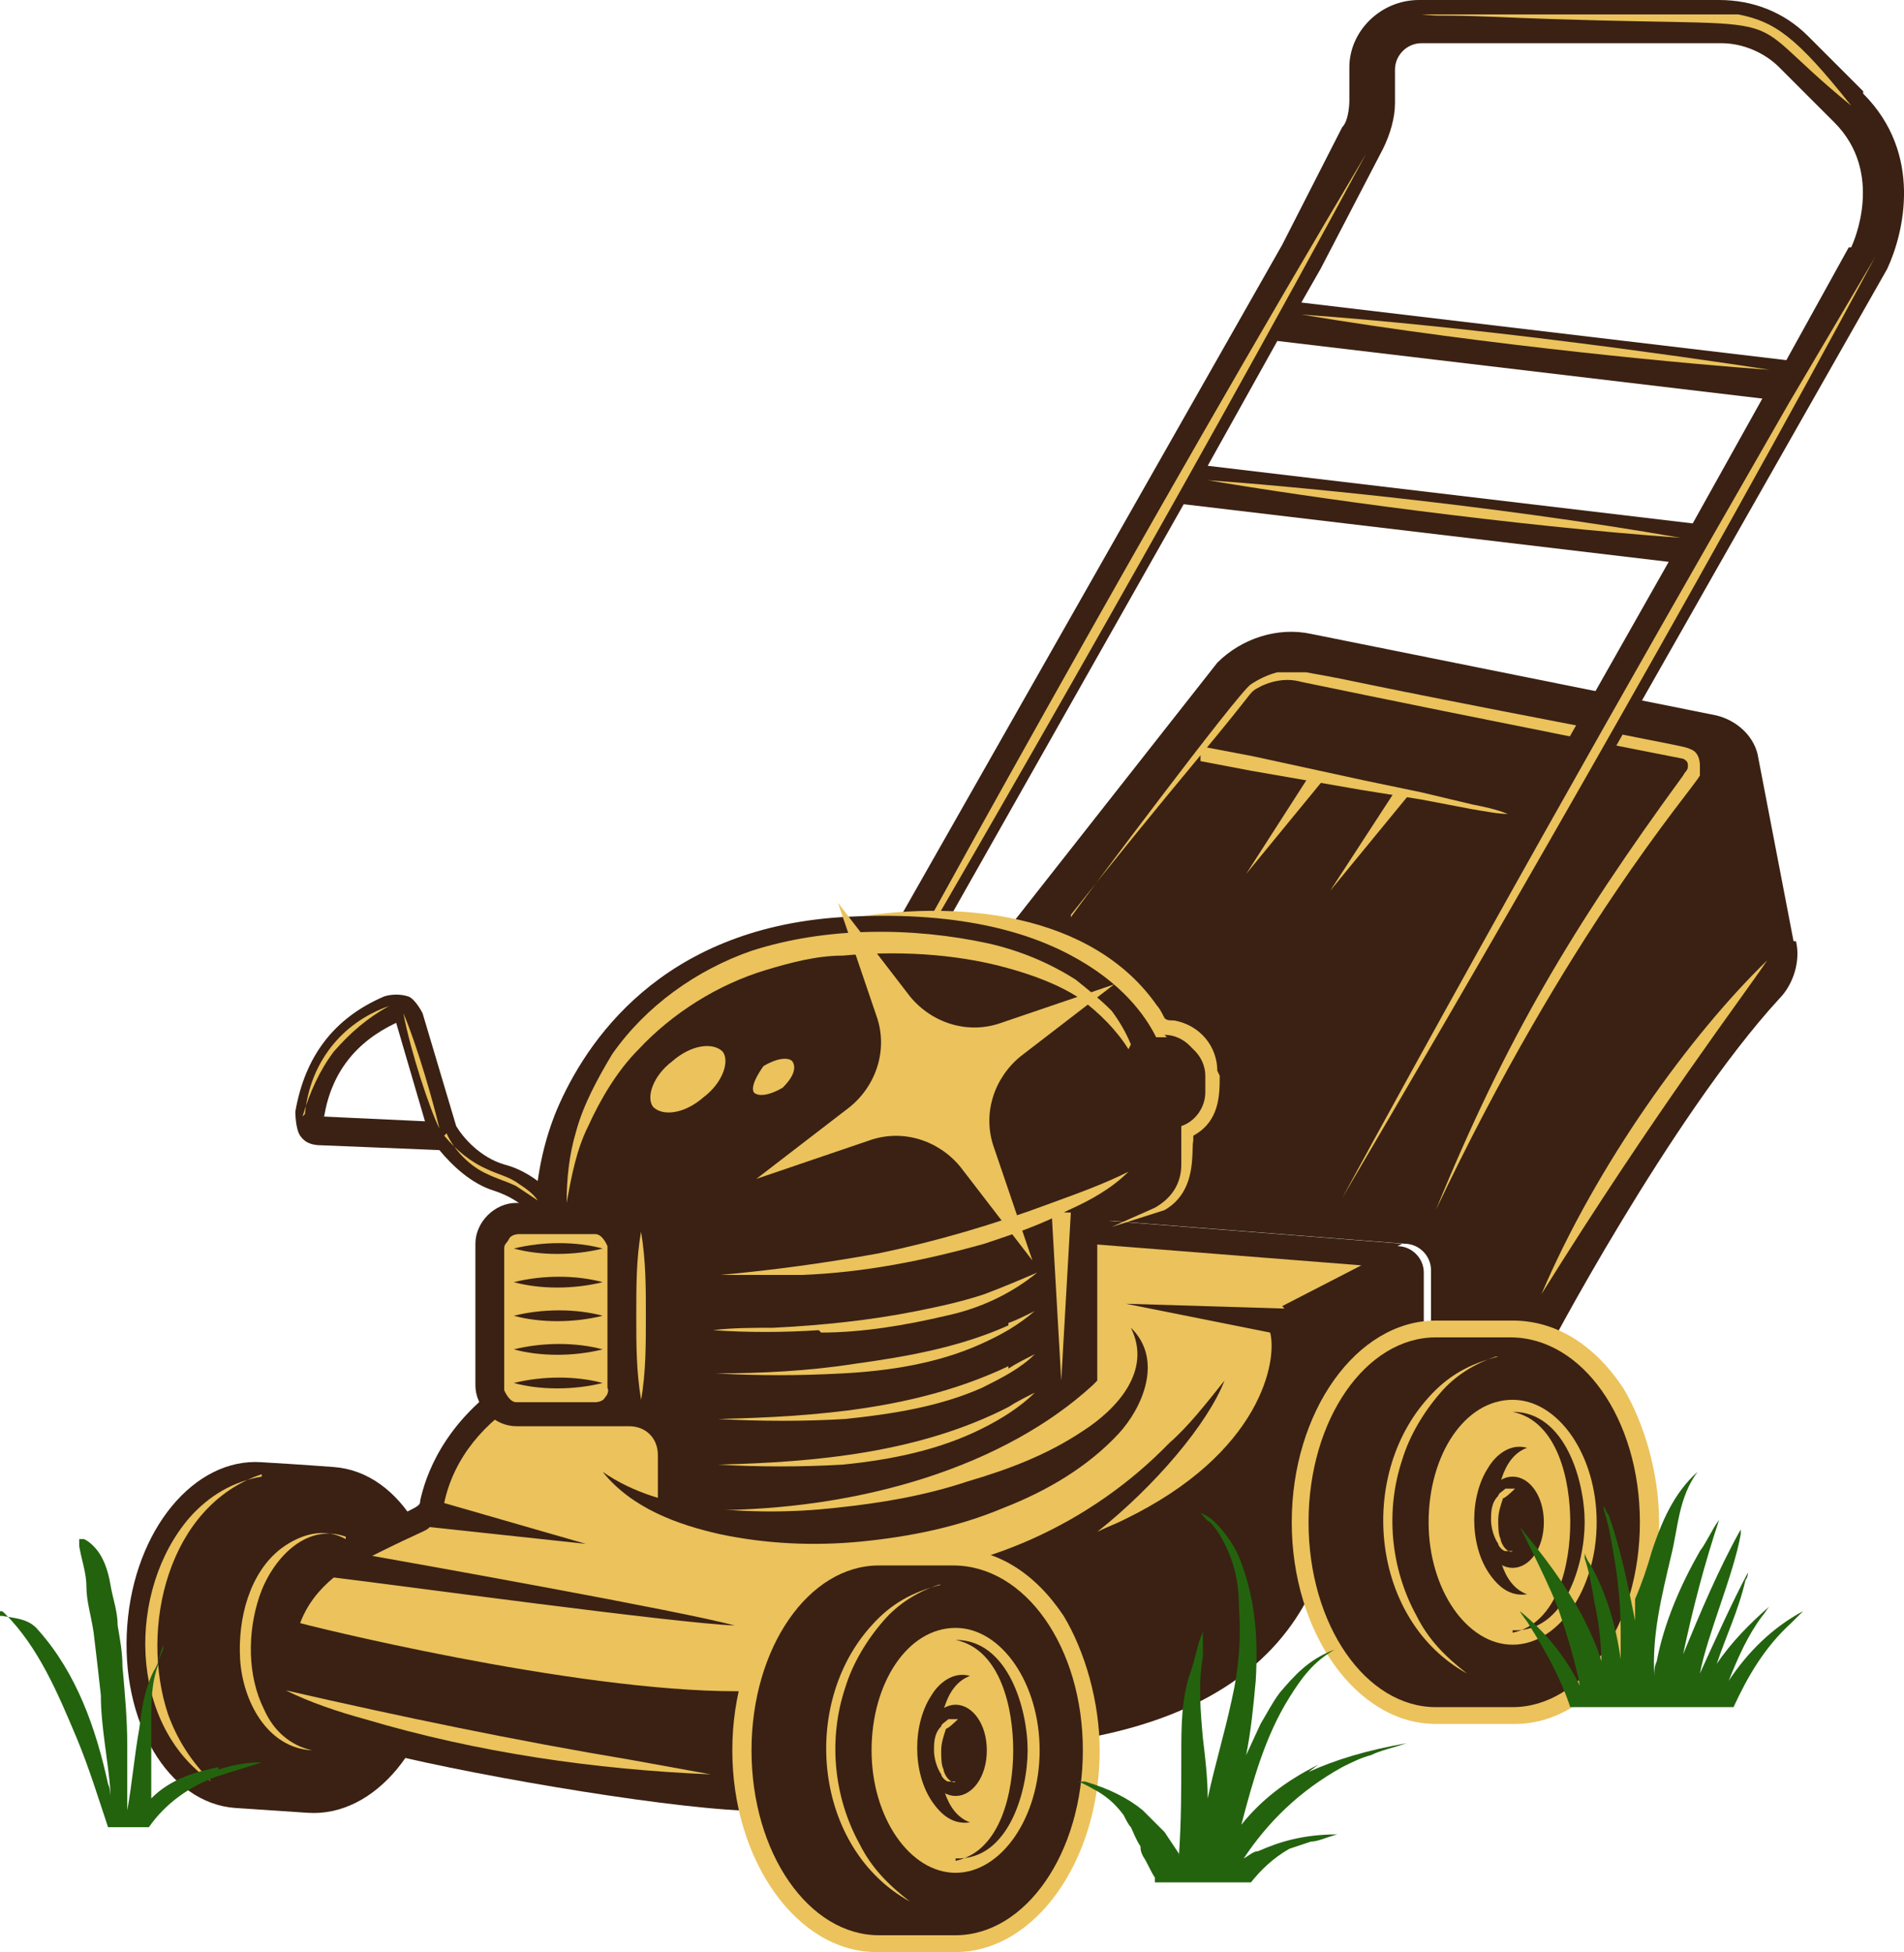 <?xml version="1.0" encoding="UTF-8"?>
<svg id="Ebene_1" data-name="Ebene 1" xmlns="http://www.w3.org/2000/svg" xmlns:xlink="http://www.w3.org/1999/xlink" viewBox="0 0 7.93 8.13">
  <defs>
    <style>
      .cls-1 {
        fill: none;
      }

      .cls-2 {
        fill: #23630e;
      }

      .cls-3 {
        fill: #3a2113;
      }

      .cls-4 {
        clip-path: url(#clippath-17);
      }

      .cls-5 {
        clip-path: url(#clippath-19);
      }

      .cls-6 {
        clip-path: url(#clippath-11);
      }

      .cls-7 {
        clip-path: url(#clippath-16);
      }

      .cls-8 {
        clip-path: url(#clippath-18);
      }

      .cls-9 {
        clip-path: url(#clippath-10);
      }

      .cls-10 {
        clip-path: url(#clippath-15);
      }

      .cls-11 {
        clip-path: url(#clippath-13);
      }

      .cls-12 {
        clip-path: url(#clippath-14);
      }

      .cls-13 {
        clip-path: url(#clippath-12);
      }

      .cls-14 {
        clip-path: url(#clippath-61);
      }

      .cls-15 {
        clip-path: url(#clippath-60);
      }

      .cls-16 {
        clip-path: url(#clippath-50);
      }

      .cls-17 {
        clip-path: url(#clippath-55);
      }

      .cls-18 {
        clip-path: url(#clippath-52);
      }

      .cls-19 {
        clip-path: url(#clippath-57);
      }

      .cls-20 {
        clip-path: url(#clippath-54);
      }

      .cls-21 {
        clip-path: url(#clippath-56);
      }

      .cls-22 {
        clip-path: url(#clippath-53);
      }

      .cls-23 {
        clip-path: url(#clippath-51);
      }

      .cls-24 {
        clip-path: url(#clippath-58);
      }

      .cls-25 {
        clip-path: url(#clippath-59);
      }

      .cls-26 {
        clip-path: url(#clippath-31);
      }

      .cls-27 {
        clip-path: url(#clippath-32);
      }

      .cls-28 {
        clip-path: url(#clippath-33);
      }

      .cls-29 {
        clip-path: url(#clippath-34);
      }

      .cls-30 {
        clip-path: url(#clippath-35);
      }

      .cls-31 {
        clip-path: url(#clippath-39);
      }

      .cls-32 {
        clip-path: url(#clippath-30);
      }

      .cls-33 {
        clip-path: url(#clippath-36);
      }

      .cls-34 {
        clip-path: url(#clippath-37);
      }

      .cls-35 {
        clip-path: url(#clippath-38);
      }

      .cls-36 {
        clip-path: url(#clippath-27);
      }

      .cls-37 {
        clip-path: url(#clippath-29);
      }

      .cls-38 {
        clip-path: url(#clippath-26);
      }

      .cls-39 {
        clip-path: url(#clippath-28);
      }

      .cls-40 {
        clip-path: url(#clippath-20);
      }

      .cls-41 {
        clip-path: url(#clippath-21);
      }

      .cls-42 {
        clip-path: url(#clippath-22);
      }

      .cls-43 {
        clip-path: url(#clippath-23);
      }

      .cls-44 {
        clip-path: url(#clippath-24);
      }

      .cls-45 {
        clip-path: url(#clippath-25);
      }

      .cls-46 {
        clip-path: url(#clippath-41);
      }

      .cls-47 {
        clip-path: url(#clippath-42);
      }

      .cls-48 {
        clip-path: url(#clippath-43);
      }

      .cls-49 {
        clip-path: url(#clippath-44);
      }

      .cls-50 {
        clip-path: url(#clippath-45);
      }

      .cls-51 {
        clip-path: url(#clippath-49);
      }

      .cls-52 {
        clip-path: url(#clippath-40);
      }

      .cls-53 {
        clip-path: url(#clippath-46);
      }

      .cls-54 {
        clip-path: url(#clippath-47);
      }

      .cls-55 {
        clip-path: url(#clippath-48);
      }

      .cls-56 {
        clip-path: url(#clippath-1);
      }

      .cls-57 {
        clip-path: url(#clippath-3);
      }

      .cls-58 {
        clip-path: url(#clippath-4);
      }

      .cls-59 {
        clip-path: url(#clippath-2);
      }

      .cls-60 {
        clip-path: url(#clippath-7);
      }

      .cls-61 {
        clip-path: url(#clippath-6);
      }

      .cls-62 {
        clip-path: url(#clippath-9);
      }

      .cls-63 {
        clip-path: url(#clippath-8);
      }

      .cls-64 {
        clip-path: url(#clippath-5);
      }

      .cls-65 {
        fill: #ebc25c;
      }

      .cls-66 {
        clip-path: url(#clippath);
      }
    </style>
    <clipPath id="clippath">
      <rect class="cls-1" width="7.93" height="8.13"/>
    </clipPath>
    <clipPath id="clippath-1">
      <rect class="cls-1" width="7.93" height="8.13"/>
    </clipPath>
    <clipPath id="clippath-2">
      <rect class="cls-1" width="7.93" height="8.13"/>
    </clipPath>
    <clipPath id="clippath-3">
      <rect class="cls-1" width="7.93" height="8.13"/>
    </clipPath>
    <clipPath id="clippath-4">
      <rect class="cls-1" width="7.93" height="8.13"/>
    </clipPath>
    <clipPath id="clippath-5">
      <rect class="cls-1" width="7.93" height="8.13"/>
    </clipPath>
    <clipPath id="clippath-6">
      <rect class="cls-1" width="7.93" height="8.13"/>
    </clipPath>
    <clipPath id="clippath-7">
      <rect class="cls-1" width="7.93" height="8.13"/>
    </clipPath>
    <clipPath id="clippath-8">
      <rect class="cls-1" width="7.93" height="8.13"/>
    </clipPath>
    <clipPath id="clippath-9">
      <rect class="cls-1" width="7.93" height="8.13"/>
    </clipPath>
    <clipPath id="clippath-10">
      <rect class="cls-1" width="7.93" height="8.13"/>
    </clipPath>
    <clipPath id="clippath-11">
      <rect class="cls-1" width="7.93" height="8.13"/>
    </clipPath>
    <clipPath id="clippath-12">
      <rect class="cls-1" width="7.93" height="8.13"/>
    </clipPath>
    <clipPath id="clippath-13">
      <rect class="cls-1" width="7.93" height="8.13"/>
    </clipPath>
    <clipPath id="clippath-14">
      <rect class="cls-1" width="7.93" height="8.13"/>
    </clipPath>
    <clipPath id="clippath-15">
      <rect class="cls-1" width="7.93" height="8.13"/>
    </clipPath>
    <clipPath id="clippath-16">
      <rect class="cls-1" width="7.93" height="8.13"/>
    </clipPath>
    <clipPath id="clippath-17">
      <rect class="cls-1" width="7.93" height="8.13"/>
    </clipPath>
    <clipPath id="clippath-18">
      <rect class="cls-1" width="7.93" height="8.13"/>
    </clipPath>
    <clipPath id="clippath-19">
      <rect class="cls-1" width="7.93" height="8.13"/>
    </clipPath>
    <clipPath id="clippath-20">
      <rect class="cls-1" width="7.93" height="8.13"/>
    </clipPath>
    <clipPath id="clippath-21">
      <rect class="cls-1" width="7.93" height="8.13"/>
    </clipPath>
    <clipPath id="clippath-22">
      <rect class="cls-1" width="7.93" height="8.13"/>
    </clipPath>
    <clipPath id="clippath-23">
      <rect class="cls-1" width="7.93" height="8.13"/>
    </clipPath>
    <clipPath id="clippath-24">
      <rect class="cls-1" width="7.93" height="8.13"/>
    </clipPath>
    <clipPath id="clippath-25">
      <rect class="cls-1" width="7.93" height="8.13"/>
    </clipPath>
    <clipPath id="clippath-26">
      <rect class="cls-1" width="7.93" height="8.13"/>
    </clipPath>
    <clipPath id="clippath-27">
      <rect class="cls-1" width="7.93" height="8.13"/>
    </clipPath>
    <clipPath id="clippath-28">
      <rect class="cls-1" width="7.93" height="8.13"/>
    </clipPath>
    <clipPath id="clippath-29">
      <rect class="cls-1" width="7.93" height="8.13"/>
    </clipPath>
    <clipPath id="clippath-30">
      <rect class="cls-1" width="7.93" height="8.13"/>
    </clipPath>
    <clipPath id="clippath-31">
      <rect class="cls-1" width="7.93" height="8.13"/>
    </clipPath>
    <clipPath id="clippath-32">
      <rect class="cls-1" width="7.93" height="8.13"/>
    </clipPath>
    <clipPath id="clippath-33">
      <rect class="cls-1" width="7.93" height="8.13"/>
    </clipPath>
    <clipPath id="clippath-34">
      <rect class="cls-1" width="7.93" height="8.13"/>
    </clipPath>
    <clipPath id="clippath-35">
      <rect class="cls-1" width="7.93" height="8.13"/>
    </clipPath>
    <clipPath id="clippath-36">
      <rect class="cls-1" width="7.93" height="8.13"/>
    </clipPath>
    <clipPath id="clippath-37">
      <rect class="cls-1" width="7.93" height="8.13"/>
    </clipPath>
    <clipPath id="clippath-38">
      <rect class="cls-1" width="7.93" height="8.13"/>
    </clipPath>
    <clipPath id="clippath-39">
      <rect class="cls-1" width="7.93" height="8.13"/>
    </clipPath>
    <clipPath id="clippath-40">
      <rect class="cls-1" width="7.93" height="8.13"/>
    </clipPath>
    <clipPath id="clippath-41">
      <rect class="cls-1" width="7.93" height="8.13"/>
    </clipPath>
    <clipPath id="clippath-42">
      <rect class="cls-1" width="7.93" height="8.13"/>
    </clipPath>
    <clipPath id="clippath-43">
      <rect class="cls-1" width="7.93" height="8.13"/>
    </clipPath>
    <clipPath id="clippath-44">
      <rect class="cls-1" width="7.93" height="8.13"/>
    </clipPath>
    <clipPath id="clippath-45">
      <rect class="cls-1" width="7.93" height="8.13"/>
    </clipPath>
    <clipPath id="clippath-46">
      <rect class="cls-1" width="7.93" height="8.13"/>
    </clipPath>
    <clipPath id="clippath-47">
      <rect class="cls-1" width="7.93" height="8.13"/>
    </clipPath>
    <clipPath id="clippath-48">
      <rect class="cls-1" width="7.93" height="8.13"/>
    </clipPath>
    <clipPath id="clippath-49">
      <rect class="cls-1" width="7.93" height="8.13"/>
    </clipPath>
    <clipPath id="clippath-50">
      <rect class="cls-1" width="7.93" height="8.13"/>
    </clipPath>
    <clipPath id="clippath-51">
      <rect class="cls-1" width="7.93" height="8.13"/>
    </clipPath>
    <clipPath id="clippath-52">
      <rect class="cls-1" width="7.93" height="8.13"/>
    </clipPath>
    <clipPath id="clippath-53">
      <rect class="cls-1" width="7.93" height="8.13"/>
    </clipPath>
    <clipPath id="clippath-54">
      <rect class="cls-1" width="7.93" height="8.13"/>
    </clipPath>
    <clipPath id="clippath-55">
      <rect class="cls-1" width="7.93" height="8.13"/>
    </clipPath>
    <clipPath id="clippath-56">
      <rect class="cls-1" width="7.93" height="8.13"/>
    </clipPath>
    <clipPath id="clippath-57">
      <rect class="cls-1" width="7.93" height="8.13"/>
    </clipPath>
    <clipPath id="clippath-58">
      <rect class="cls-1" width="7.93" height="8.13"/>
    </clipPath>
    <clipPath id="clippath-59">
      <rect class="cls-1" width="7.93" height="8.13"/>
    </clipPath>
    <clipPath id="clippath-60">
      <rect class="cls-1" width="7.93" height="8.13"/>
    </clipPath>
    <clipPath id="clippath-61">
      <rect class="cls-1" width="7.93" height="8.13"/>
    </clipPath>
  </defs>
  <g class="cls-66">
    <g>
      <g class="cls-56">
        <path class="cls-3" d="M7.47,3.92l-.15-.78h0c-.02-.08-.09-.14-.17-.16l-1.69-.34c-.14-.03-.29.02-.39.12l-1.95,2.48.42-.21s.08-.03.13-.02l2.18.17c.06,0,.11.05.11.11v.41h.45s.02-.04.02-.04c0-.01.53-1.01.98-1.5.06-.06.09-.16.07-.24"/>
      </g>
      <g class="cls-59">
        <path class="cls-65" d="M7.36,4c-.1.15-.46.62-.94,1.39.23-.54.62-1.08.94-1.39"/>
      </g>
      <g class="cls-57">
        <path class="cls-65" d="M4.46,3.82c.05-.07.7-.94.75-.97.03-.02.07-.04.11-.05.04,0,.08,0,.12,0,.28.05.08.02,1.17.23.4.08.41.08.43.09.03.01.04.04.04.07,0,.01,0,.03,0,.04-.04.07-.55.65-1.1,1.81.29-.71.57-1.18,1.03-1.81.01-.02.02-.02.02-.04,0-.01,0-.02-.02-.03,0,0-.77-.15-1.59-.32-.07-.02-.14,0-.19.03-.03.02,0,0-.25.3-.15.18-.37.45-.52.64"/>
      </g>
      <g class="cls-58">
        <path class="cls-65" d="M5.01,3.11l.21.04.46.1.24.05.21.05c.05.01.1.02.15.04h.06s-.06,0-.06,0c-.04,0-.09-.01-.15-.02l-.21-.04-.25-.04-.46-.08-.21-.04v-.06Z"/>
      </g>
      <g class="cls-64">
        <path class="cls-65" d="M5.51,3.25l-.32.39.27-.42.05.03Z"/>
      </g>
      <g class="cls-61">
        <path class="cls-65" d="M5.86,3.32l-.32.39.28-.43.05.03Z"/>
      </g>
      <g class="cls-60">
        <path class="cls-3" d="M7.76.38l-.23-.23C7.43.05,7.3,0,7.16,0h-1.25C5.75,0,5.62.13,5.62.28v.14s0,.08-.03.11l-.25.49-2.46,4.33.29-.14,1.76-3.11,2.02.24-1.58,2.79.2.02L7.86,1.12h0c.07-.15.15-.48-.1-.73M7.05,2.18l-2.02-.24.29-.52,2.02.24-.29.52ZM7.7,1.03l-.26.47-2.02-.24.08-.14.26-.5c.03-.06.05-.13.05-.19v-.14c0-.06.05-.11.11-.11h1.25c.09,0,.18.04.24.1l.23.23c.21.21.08.5.07.52"/>
      </g>
      <g class="cls-63">
        <path class="cls-65" d="M5.42,1.31c.71.05,1.56.17,1.95.23-.3-.02-1.17-.1-1.95-.23"/>
      </g>
      <g class="cls-62">
        <path class="cls-65" d="M5.03,2c.29.02,1.17.1,1.97.24-.7-.05-1.56-.17-1.97-.24"/>
      </g>
      <g class="cls-9">
        <path class="cls-65" d="M5.92.06c.1,0,.04,0,.3,0,.08,0,.93,0,1.02,0,.15.03.24.09.47.38-.54-.44-.1-.31-1.49-.37-.26-.01-.2,0-.3-.01"/>
      </g>
      <g class="cls-6">
        <path class="cls-65" d="M5.59,4.99c.75-1.38,1.55-2.77,1.86-3.31.1-.17.26-.44.36-.61-.74,1.38-1.76,3.14-2.22,3.92"/>
      </g>
      <g class="cls-13">
        <path class="cls-65" d="M3.47,4.56c.31-.57,1.32-2.41,2.22-3.92-.76,1.41-1.78,3.18-2.22,3.92"/>
      </g>
      <g class="cls-11">
        <path class="cls-3" d="M1.39,6.11s-.13-.01-.3-.02c-.28-.02-.53.28-.56.68-.03.4.17.74.45.76l.3.02c.28.02.53-.28.56-.68.03-.4-.17-.74-.45-.76"/>
      </g>
      <g class="cls-12">
        <path class="cls-65" d="M1.09,6.14c-.39.13-.51.64-.39,1,.04.11.1.2.18.28-.35-.24-.35-.8-.09-1.1.08-.09.18-.15.3-.17"/>
      </g>
      <g class="cls-10">
        <path class="cls-65" d="M3.66,5.07l2.18.17s.05.03.05.06v1.05s-.01.04-.04.05l-.33.12s-.08.05-.1.09c-.32.67-1.39.63-1.64.61-.04,0-.07,0-.11.02l-.39.21s-.11.04-.16.04c-1-.08-1.71-.29-1.92-.36-.03,0-.05-.04-.05-.07,0-.11.02-.21.05-.28.04-.13.14-.24.27-.3l.29-.14s.05-.04.05-.07c.02-.09.09-.31.37-.48l1.39-.7s.06-.02.1-.02"/>
      </g>
      <g class="cls-7">
        <path class="cls-3" d="M5.84,5.18l-2.18-.17s-.09,0-.13.02l-1.39.7h0c-.3.19-.37.43-.39.52,0,.03-.01.02-.31.17-.15.07-.27.2-.32.41h0c-.08.36-.06.34.56.49.48.11,1.3.24,1.53.22h0c.06-.02.08-.04.17-.08h0s.31-.16.31-.16c.02-.01.05-.02.07-.02.13.01.47.03.81-.05.44-.09.74-.29.89-.6.01-.03.04-.05.07-.06l.33-.12s.07-.06.07-.1c0,0,0,0,0,0v-1.05c0-.06-.05-.11-.11-.11M5.35,5.45l-.66-.02.6.12c.03.11-.03.5-.61.78-.04.02-.07.03-.11.05.24-.19.46-.45.53-.63-.08.1-.15.19-.23.26-.33.34-.78.54-1.25.56,0,0-.02,0-.02,0-.12,0-.22.1-.22.22v.25h-.18c-.63.04-1.8-.24-1.95-.28.03-.08.08-.14.14-.19.25.03,1.42.19,1.67.2-.22-.06-1.34-.26-1.51-.29.22-.11.22-.1.24-.12l.65.07-.59-.17c.04-.19.17-.34.34-.44l1.39-.7s.04-.01.06-.01l2.03.16-.33.17Z"/>
      </g>
      <g class="cls-4">
        <path class="cls-65" d="M5.07,4.46c0-.1-.07-.19-.18-.21-.02,0-.03,0-.04-.01-.01-.02-.02-.04-.03-.05-.27-.39-.84-.45-1.31-.36.96-.06,1.24.35,1.31.5h.05c.08,0,.15.07.15.15v.07c0,.06-.04.12-.1.14v.16c0,.08-.04.14-.11.18l-.18.08s.19-.06.22-.07c.14-.08.11-.25.12-.29,0,0,0-.01,0-.02.11-.06.11-.17.11-.25"/>
      </g>
      <g class="cls-8">
        <path class="cls-3" d="M4.86,4.32h-.05c-.07-.14-.35-.56-1.31-.5-.75.05-1.06.52-1.18.8-.05.12-.08.25-.09.39h-.08c-.09,0-.17.08-.17.17v.59c0,.09.08.17.17.17h.47c.07,0,.12.05.12.12v.23h.06c.05,0,.1,0,.15,0,.65,0,1.24-.19,1.6-.52l.02-.02v-.61s.01-.05.04-.05l.18-.08c.07-.03.11-.1.11-.18v-.16c.06-.02.1-.07.1-.14v-.07c0-.08-.07-.15-.15-.15"/>
      </g>
      <g class="cls-5">
        <path class="cls-65" d="M2.53,5.19s-.02-.05-.05-.05h-.32s-.03,0-.04.02-.02.02-.02.04v.59s.02.05.05.05h.33s.03,0,.04-.02c0,0,.02-.02.01-.04v-.59Z"/>
      </g>
      <g class="cls-40">
        <path class="cls-65" d="M4.7,4.37c-.05-.08-.12-.15-.2-.21-.09-.06-.2-.1-.31-.13-.22-.06-.46-.07-.68-.05-.11,0-.22.03-.32.06-.2.06-.39.18-.53.33-.09.09-.16.21-.21.32-.05.1-.07.21-.09.32,0-.1.01-.2.04-.3.03-.11.09-.22.15-.32.14-.2.35-.35.58-.43.31-.1.67-.1.99-.03.13.03.25.08.36.15.05.04.1.08.15.13.03.04.06.09.08.14"/>
      </g>
      <g class="cls-41">
        <path class="cls-65" d="M4.7,4.88c-.07.07-.16.12-.25.16-.11.06-.23.1-.35.14-.25.07-.5.12-.76.13-.11,0-.23,0-.34,0,.22-.02.44-.05.66-.09.24-.05.48-.12.72-.21.11-.04.22-.08.32-.13"/>
      </g>
      <g class="cls-42">
        <path class="cls-65" d="M4.46,5.05l-.04.7-.04-.7h.07Z"/>
      </g>
      <g class="cls-43">
        <path class="cls-65" d="M2.67,5.83c-.02-.12-.02-.23-.02-.35,0-.12,0-.24.02-.35.02.12.02.23.02.35s0,.24-.02.35"/>
      </g>
      <g class="cls-44">
        <path class="cls-65" d="M3.42,5.55c.17,0,.35-.03.52-.07.14-.03.27-.09.38-.18-.07.03-.14.06-.22.09-.09.03-.18.05-.28.07-.2.04-.4.06-.6.07-.08,0-.17,0-.25.01.14.01.29.01.44,0,.04,0-.08,0,0,0"/>
      </g>
      <g class="cls-45">
        <path class="cls-65" d="M4.2,5.52c-.2.09-.42.13-.64.16-.19.03-.39.04-.58.04.18.01.35.01.53,0,.19-.01.39-.04.57-.12.09-.04.16-.08.23-.14-.04.02-.08.04-.11.05-.02.01.02-.01,0,0"/>
      </g>
      <g class="cls-38">
        <path class="cls-65" d="M4.2,5.69c-.38.18-.8.21-1.21.22.18.01.36.01.53,0,.19-.02.39-.05.57-.13.08-.04.16-.08.22-.14-.04.02-.08.04-.11.06-.02.01.02-.01,0,0"/>
      </g>
      <g class="cls-36">
        <path class="cls-65" d="M4.2,5.86c-.37.19-.8.23-1.21.24.17.01.35.01.52,0,.2-.02.4-.06.58-.15.08-.04.16-.09.22-.15-.04.02-.08.04-.11.06-.02.01.02-.01,0,0"/>
      </g>
      <g class="cls-39">
        <path class="cls-65" d="M2.8,4.42c-.08.06-.11.15-.08.19.04.04.13.03.21-.04.08-.06.11-.15.08-.19-.04-.04-.13-.03-.21.04"/>
      </g>
      <g class="cls-37">
        <path class="cls-65" d="M3.18,4.44s-.06.08-.04.11c.02.02.07.01.12-.02.04-.04.06-.08.04-.11-.02-.02-.07-.01-.12.02"/>
      </g>
      <g class="cls-32">
        <path class="cls-3" d="M2.51,5.2c-.11-.03-.25-.03-.37,0,.11.03.25.03.37,0"/>
      </g>
      <g class="cls-26">
        <path class="cls-3" d="M2.14,5.34c.11.03.25.03.37,0-.11-.03-.25-.03-.37,0"/>
      </g>
      <g class="cls-27">
        <path class="cls-3" d="M2.14,5.48c.11.03.25.03.37,0-.11-.03-.25-.03-.37,0"/>
      </g>
      <g class="cls-28">
        <path class="cls-3" d="M2.14,5.62c.11.03.25.03.37,0-.11-.03-.25-.03-.37,0"/>
      </g>
      <g class="cls-29">
        <path class="cls-3" d="M2.14,5.76c.11.03.25.03.37,0-.11-.03-.25-.03-.37,0"/>
      </g>
      <g class="cls-30">
        <path class="cls-3" d="M4.72,5.54c.12.13.04.32-.06.43-.13.14-.3.24-.48.31-.19.08-.39.12-.59.14-.2.02-.4.01-.59-.03-.18-.04-.37-.11-.49-.26.13.09.28.13.43.15.18.02.36.02.54,0,.19-.02.37-.05.55-.11.17-.05.33-.11.48-.21.14-.09.29-.25.2-.43"/>
      </g>
      <g class="cls-33">
        <path class="cls-3" d="M2.1,4.85c-.1-.03-.17-.11-.2-.16l-.14-.47s-.03-.06-.06-.07c-.03-.01-.07-.01-.1,0-.21.09-.33.25-.37.48h0s0,.07.02.1c.02.03.05.04.09.04l.49.02c.05.06.13.14.23.17.06.02.11.05.16.1l.09-.08c-.06-.06-.13-.11-.21-.13M1.35,4.65s0,0,0,0h0c.03-.18.13-.31.3-.39l.12.41-.43-.02Z"/>
      </g>
      <g class="cls-34">
        <path class="cls-65" d="M1.27,4.64c.02-.21.15-.38.35-.45-.09.05-.16.11-.23.19-.06.08-.1.17-.13.27"/>
      </g>
      <g class="cls-35">
        <path class="cls-65" d="M1.83,4.7c-.04-.08-.12-.32-.15-.48.06.14.13.39.15.48"/>
      </g>
      <g class="cls-31">
        <path class="cls-65" d="M1.85,4.73c.05.06.11.11.18.14.04.02.09.03.13.06.03.02.06.04.08.07-.03-.02-.06-.04-.09-.06-.04-.02-.08-.03-.12-.05-.07-.03-.14-.1-.17-.17"/>
      </g>
      <g class="cls-52">
        <path class="cls-65" d="M3.97,6.45h-.32c-.33,0-.6.38-.6.84s.27.84.6.84h.33c.33,0,.6-.38.6-.84,0-.2-.06-.41-.15-.56-.12-.18-.28-.28-.46-.28"/>
      </g>
      <g class="cls-46">
        <path class="cls-65" d="M6.76,5.78c-.12-.18-.28-.28-.46-.28h-.32c-.33,0-.6.38-.6.84s.27.84.6.84h.33c.33,0,.6-.38.6-.84,0-.2-.06-.41-.15-.56"/>
      </g>
      <g class="cls-47">
        <path class="cls-3" d="M3.98,6.52s-.15,0-.32,0c-.29,0-.53.34-.53.77s.24.77.53.77h.32c.29,0,.53-.34.53-.77s-.24-.77-.54-.77"/>
      </g>
      <g class="cls-48">
        <path class="cls-65" d="M3.91,6.6c-.09.03-.17.08-.23.15-.07.08-.13.18-.16.28-.07.21-.05.45.06.65.05.1.12.17.21.24-.4-.22-.46-.82-.16-1.15.08-.09.17-.14.29-.17"/>
      </g>
      <g class="cls-49">
        <path class="cls-65" d="M3.98,6.78c-.2,0-.35.23-.35.51s.16.51.35.51.35-.23.35-.51-.16-.51-.35-.51"/>
      </g>
      <g class="cls-50">
        <path class="cls-3" d="M3.98,7.75c.19-.04.24-.29.24-.46,0-.17-.05-.42-.24-.46.22,0,.3.29.3.46,0,.17-.08.46-.3.45"/>
      </g>
      <g class="cls-53">
        <path class="cls-3" d="M3.98,7.1c-.07,0-.13.08-.13.19s.06.19.13.19.13-.08.13-.19-.06-.19-.13-.19"/>
      </g>
      <g class="cls-54">
        <path class="cls-3" d="M4.04,6.98c-.11.04-.13.2-.13.31,0,.1.02.26.13.3-.07.01-.12-.03-.16-.09-.04-.06-.06-.14-.06-.22,0-.08.02-.16.06-.22.03-.05.09-.1.16-.08"/>
      </g>
      <g class="cls-55">
        <path class="cls-65" d="M3.99,7.16s-.04.04-.05.04c-.01.03-.02.06-.02.09,0,.03,0,.06.01.08,0,.01.01.03.02.04,0,0,.02.02.03.01,0,0-.03,0-.03,0-.01,0-.03-.02-.03-.03-.02-.03-.03-.07-.03-.1,0-.03,0-.07.03-.1,0-.01.02-.02.03-.03,0,0,.03,0,.03,0,0,0,0,0,0,0"/>
      </g>
      <g class="cls-51">
        <path class="cls-3" d="M6.3,5.57s0,0-.32,0c-.29,0-.53.34-.53.77s.24.77.53.77h.32c.29,0,.53-.34.53-.77s-.24-.77-.54-.77"/>
      </g>
      <g class="cls-16">
        <path class="cls-65" d="M6.23,5.65c-.09.03-.17.08-.23.15-.07.08-.13.18-.16.28-.07.21-.05.45.06.65.05.1.12.17.21.24-.4-.22-.46-.82-.16-1.15.08-.09.17-.14.29-.17"/>
      </g>
      <g class="cls-23">
        <path class="cls-65" d="M6.3,5.83c-.2,0-.35.23-.35.51s.16.51.35.51.35-.23.35-.51-.16-.51-.35-.51"/>
      </g>
      <g class="cls-18">
        <path class="cls-3" d="M6.3,6.8c.19-.04.24-.29.24-.46,0-.17-.05-.42-.24-.46.22,0,.3.29.3.46,0,.17-.08.46-.3.45"/>
      </g>
      <g class="cls-22">
        <path class="cls-3" d="M6.3,6.15c-.07,0-.13.08-.13.19s.06.19.13.19.13-.08.13-.19-.06-.19-.13-.19"/>
      </g>
      <g class="cls-20">
        <path class="cls-3" d="M6.36,6.03c-.11.04-.13.2-.13.31,0,.1.02.26.13.3-.07.01-.12-.03-.16-.09-.04-.06-.06-.14-.06-.22,0-.08.02-.16.06-.22.03-.05.09-.1.16-.08"/>
      </g>
      <g class="cls-17">
        <path class="cls-65" d="M6.31,6.2s-.04.04-.05.04c-.01.03-.02.06-.02.09,0,.03,0,.06.01.08,0,.01.01.03.02.04,0,0,.02.02.03.01,0,0-.03,0-.03,0-.01,0-.03-.02-.03-.03-.02-.03-.03-.07-.03-.1,0-.03,0-.07.03-.1,0-.01.02-.02.03-.03,0,0,.03,0,.03,0,0,0,0,0,0,0"/>
      </g>
      <g class="cls-21">
        <path class="cls-65" d="M2.96,7.39c-.48-.02-.97-.09-1.44-.23-.11-.03-.23-.07-.33-.12.48.11.96.21,1.44.29.11.02.22.04.33.06"/>
      </g>
      <g class="cls-19">
        <path class="cls-65" d="M1.44,6.4c-.17-.06-.31.1-.36.25-.05.15-.05.33.02.47.04.09.11.15.2.17-.19-.01-.29-.21-.3-.38-.01-.17.04-.36.17-.46.08-.06.18-.09.27-.04"/>
      </g>
      <g class="cls-24">
        <path class="cls-2" d="M5.49,7.35c-.14.07-.24.15-.32.25.05-.19.1-.37.2-.53.05-.08.1-.15.19-.2-.11.04-.17.11-.23.18-.03.04-.05.08-.08.13l-.06.13c.02-.1.03-.2.04-.31.01-.17,0-.33-.06-.49-.02-.06-.06-.12-.11-.17-.02-.02-.04-.03-.06-.04.01.01.02.03.04.04.02.02.04.05.05.07.05.09.07.18.07.28.01.13,0,.26-.03.39-.03.14-.07.27-.1.41,0-.08-.01-.17-.02-.25-.01-.11-.02-.23,0-.34,0-.04,0-.08,0-.11,0,0,0,.01-.01.03-.02.06-.02.08-.04.14-.04.11-.04.23-.04.35,0,.14,0,.28-.01.42,0,0,0,0,0-.01-.02-.03-.04-.06-.06-.09-.03-.03-.06-.06-.09-.09-.06-.05-.14-.09-.24-.12,0,0-.03,0-.03,0,0,0,0,0,0,0,.03.01.06.03.08.04.05.03.08.06.11.1.01.02.02.04.03.05.01.02.02.05.04.08,0,.01,0,.02.01.04.02.03.03.06.05.09,0,0,0,.01,0,.02h.4c.04-.05.09-.1.16-.14.03-.01.06-.02.09-.03.03,0,.07-.02.11-.03-.14,0-.24.03-.33.07-.02,0-.04.02-.06.03.1-.15.23-.28.41-.38.04-.02.08-.04.12-.05.04-.02.09-.03.15-.05-.17.03-.3.07-.41.12"/>
      </g>
      <g class="cls-25">
        <path class="cls-2" d="M6.54,7.11c-.04-.12-.1-.23-.17-.34-.01-.02-.03-.04-.04-.06.11.09.19.19.25.31-.02-.1-.05-.2-.08-.29-.03-.1-.17-.37-.17-.37.1.12.19.24.26.37.03.06.06.12.08.19,0,0,0,.01,0,.02,0-.09-.01-.18-.03-.27-.01-.06-.02-.12-.04-.18,0,0,0-.01,0-.02,0,0,.01.03.02.04.07.12.11.26.13.4,0-.04,0-.08,0-.11,0-.11-.01-.22-.03-.33-.01-.06-.02-.12-.04-.18,0,0,0-.01,0-.02,0,0,.01.03.02.04.05.14.08.29.11.44v-.09c.03-.07.05-.13.07-.2.04-.12.09-.24.19-.33-.08.11-.08.23-.11.35-.04.17-.08.33-.07.5,0-.02,0-.04.01-.06.03-.16.1-.32.18-.46.03-.04.05-.09.08-.13-.06.18-.11.37-.15.56h0c.07-.17.15-.36.24-.52,0,0,0,.01,0,.02-.03.17-.14.42-.17.58.05-.11.14-.31.2-.42,0,0,0,.02-.01.03-.03.13-.08.23-.12.35.06-.09.14-.17.22-.24-.01.01-.02.03-.03.04-.06.08-.1.17-.14.27.08-.12.18-.22.31-.29-.02.02-.03.03-.05.05-.11.1-.18.22-.24.35h-.65Z"/>
      </g>
      <g class="cls-15">
        <path class="cls-2" d="M.91,7.36c-.1.02-.2.05-.28.13,0-.11,0-.22,0-.32,0-.08,0-.16.03-.24,0-.03.01-.05.02-.08,0,0,0,0,0,.02-.02.04-.02.06-.04.09-.04.08-.05.16-.06.24-.02.11-.03.23-.05.34,0-.06,0-.13,0-.19,0-.03,0-.06,0-.08,0-.11-.01-.22-.02-.33,0-.06-.01-.11-.02-.17,0-.06-.02-.11-.03-.17-.01-.06-.03-.12-.07-.16-.01-.01-.02-.02-.04-.03,0,0-.02,0-.02,0,0,0,0,.02,0,.03.01.06.03.11.03.17,0,.06.02.12.03.19.01.08.02.17.03.26,0,.13.03.27.04.4v.02s0-.03-.01-.05c-.05-.23-.13-.46-.29-.64-.04-.05-.1-.05-.15-.06,0,0-.02,0-.02,0C0,6.7.01,6.71.02,6.72c.14.14.22.33.3.52.05.12.09.25.13.37h.17s0,0,0,0c.07-.1.17-.17.28-.21.06-.02.13-.04.19-.06-.06,0-.12.01-.18.03"/>
      </g>
      <g class="cls-14">
        <path class="cls-65" d="M4.64,4.1l-.39.3c-.11.09-.16.24-.11.38l.16.47-.3-.39c-.09-.11-.24-.16-.38-.11l-.47.16.39-.3c.11-.09.16-.24.11-.38l-.16-.47.3.39c.09.11.24.16.38.11l.47-.16Z"/>
      </g>
    </g>
  </g>
</svg>